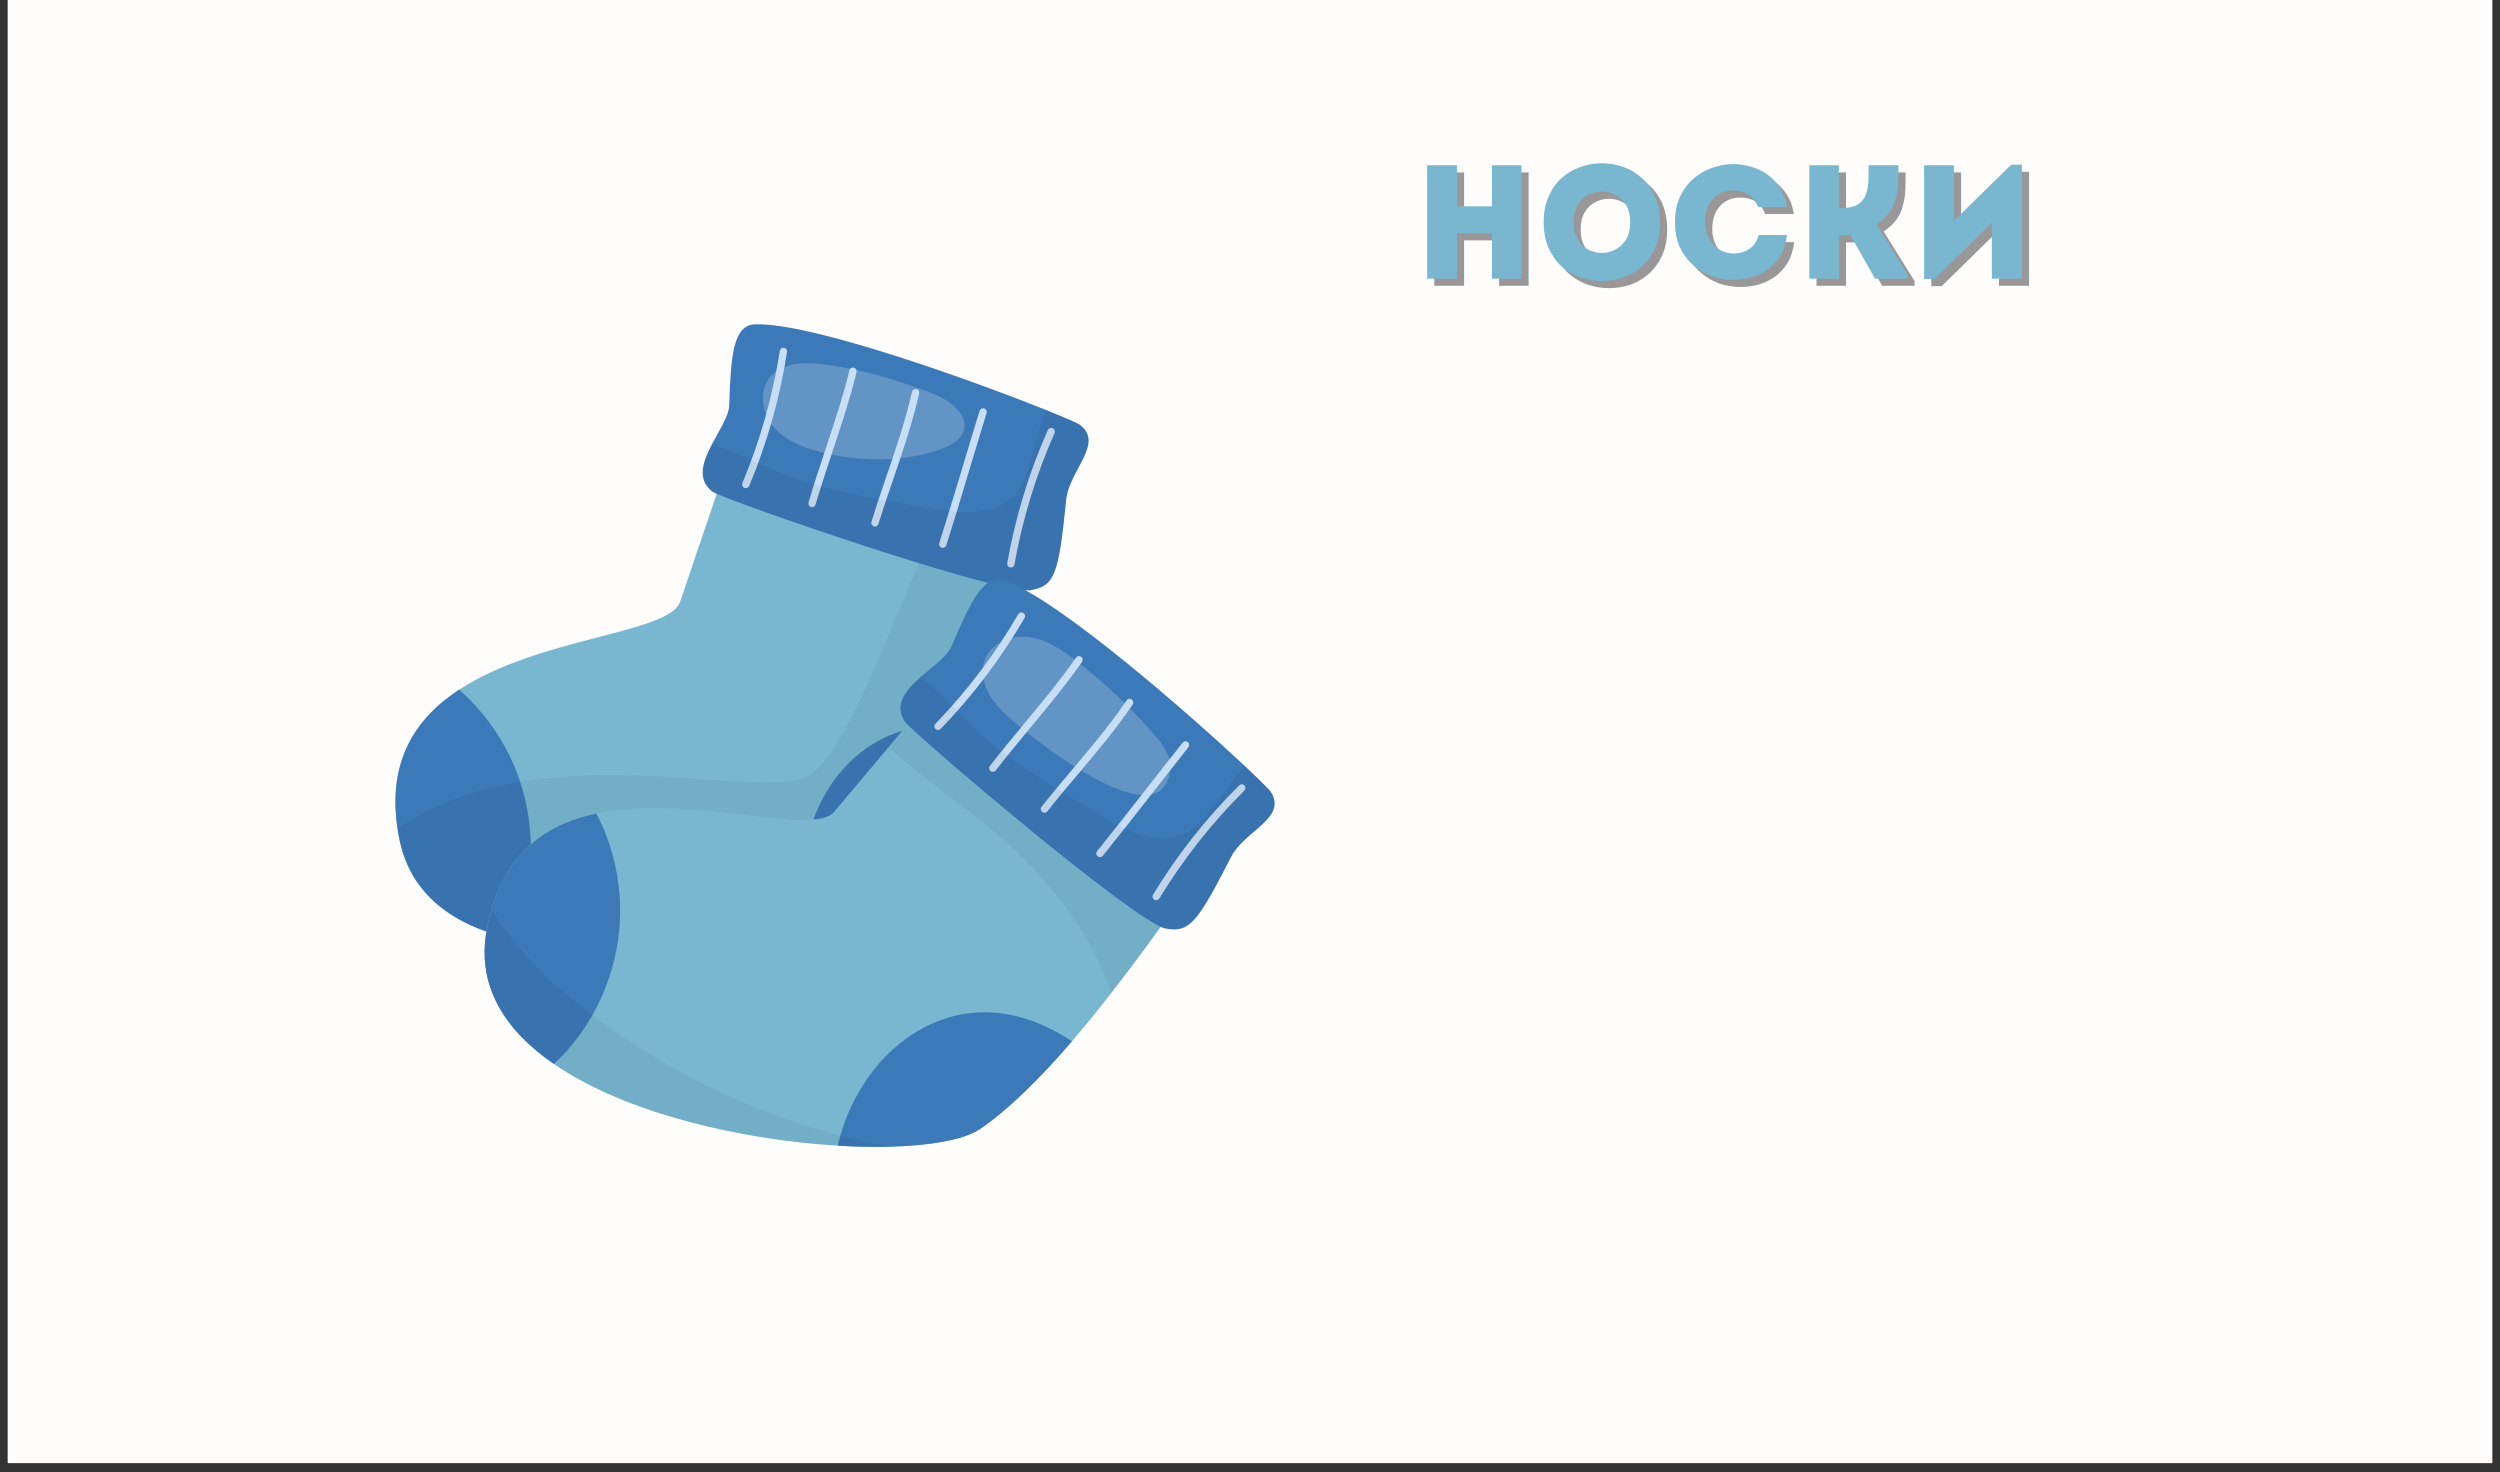 <svg xmlns="http://www.w3.org/2000/svg" xmlns:xlink="http://www.w3.org/1999/xlink" width="180" zoomAndPan="magnify" viewBox="0 0 135 79.5" height="106" preserveAspectRatio="xMidYMid meet" version="1.0"><rect x="0" y="0" width="135" height="79.5" fill="#333333" stroke="none"/><defs><filter x="0%" y="0%" width="100%" height="100%" id="8933b1e529"><feColorMatrix values="0 0 0 0 1 0 0 0 0 1 0 0 0 0 1 0 0 0 1 0" color-interpolation-filters="sRGB"/></filter><g/><clipPath id="1a54a0f2f2"><path d="M 0.422 0 L 134.578 0 L 134.578 79.004 L 0.422 79.004 Z M 0.422 0 " clip-rule="nonzero"/></clipPath><clipPath id="0d2695699a"><path d="M 21 20 L 57 20 L 57 52 L 21 52 Z M 21 20 " clip-rule="nonzero"/></clipPath><clipPath id="13b9fa604a"><path d="M 33.09 12.191 L 75.625 30.246 L 58.445 70.727 L 15.91 52.672 Z M 33.09 12.191 " clip-rule="nonzero"/></clipPath><clipPath id="55c3b1f1f7"><path d="M 33.09 12.191 L 75.625 30.246 L 58.445 70.727 L 15.91 52.672 Z M 33.09 12.191 " clip-rule="nonzero"/></clipPath><clipPath id="9c1f6b5e4d"><path d="M 21 37 L 29 37 L 29 51 L 21 51 Z M 21 37 " clip-rule="nonzero"/></clipPath><clipPath id="c580c0c203"><path d="M 33.09 12.191 L 75.625 30.246 L 58.445 70.727 L 15.91 52.672 Z M 33.09 12.191 " clip-rule="nonzero"/></clipPath><clipPath id="b748a83676"><path d="M 33.09 12.191 L 75.625 30.246 L 58.445 70.727 L 15.91 52.672 Z M 33.09 12.191 " clip-rule="nonzero"/></clipPath><clipPath id="5280041f60"><path d="M 43 39 L 54 39 L 54 50 L 43 50 Z M 43 39 " clip-rule="nonzero"/></clipPath><clipPath id="9ca29e30b3"><path d="M 33.09 12.191 L 75.625 30.246 L 58.445 70.727 L 15.91 52.672 Z M 33.09 12.191 " clip-rule="nonzero"/></clipPath><clipPath id="860cfe7d36"><path d="M 33.09 12.191 L 75.625 30.246 L 58.445 70.727 L 15.91 52.672 Z M 33.09 12.191 " clip-rule="nonzero"/></clipPath><clipPath id="41de2e40c9"><path d="M 19 19 L 58 19 L 58 59 L 19 59 Z M 19 19 " clip-rule="nonzero"/></clipPath><clipPath id="71f827dced"><path d="M 33.09 12.191 L 75.625 30.246 L 58.445 70.727 L 15.91 52.672 Z M 33.09 12.191 " clip-rule="nonzero"/></clipPath><clipPath id="c39356edee"><path d="M 33.09 12.191 L 75.625 30.246 L 58.445 70.727 L 15.91 52.672 Z M 33.09 12.191 " clip-rule="nonzero"/></clipPath><mask id="95e8f6371e"><g filter="url(#8933b1e529)"><rect x="-13.5" width="162" fill="#000000" y="-7.95" height="95.4" fill-opacity="0.05"/></g></mask><clipPath id="cfebdec466"><path d="M 2 9 L 37 9 L 37 33 L 2 33 Z M 2 9 " clip-rule="nonzero"/></clipPath><clipPath id="7d2b7ddae1"><path d="M 14.09 -6.809 L 56.625 11.246 L 39.445 51.727 L -3.09 33.672 Z M 14.09 -6.809 " clip-rule="nonzero"/></clipPath><clipPath id="b92d2f6394"><path d="M 14.09 -6.809 L 56.625 11.246 L 39.445 51.727 L -3.09 33.672 Z M 14.09 -6.809 " clip-rule="nonzero"/></clipPath><clipPath id="dc9dd8aaac"><path d="M 35.215 17.195 C 35.215 17.188 35.219 17.176 35.223 17.168 C 35.746 15.414 36.219 13.641 36.645 11.973 C 35.625 11.242 33.195 9.676 32.113 9.066 C 31.094 8.492 27.32 21.621 24.566 22.938 C 21.809 24.25 9.973 20.531 2.465 25.738 C 2.496 25.945 2.535 26.152 2.578 26.367 C 2.586 26.398 2.594 26.426 2.598 26.457 L 2.602 26.457 C 2.68 26.824 2.789 27.172 2.922 27.5 C 3.832 29.754 5.914 31.059 8.562 31.684 C 13.207 32.777 19.594 31.793 24.449 30.223 C 25.34 29.938 26.18 29.629 26.949 29.312 C 29.102 28.422 30.695 27.449 31.277 26.598 C 32.367 25.004 33.336 22.801 34.184 20.383 C 34.547 19.352 34.891 18.277 35.215 17.195 Z M 35.215 17.195 " clip-rule="nonzero"/></clipPath><clipPath id="76ddf86e05"><rect x="0" width="39" y="0" height="40"/></clipPath><clipPath id="0e2914af75"><path d="M 37 17 L 59 17 L 59 32 L 37 32 Z M 37 17 " clip-rule="nonzero"/></clipPath><clipPath id="8fc071c6a3"><path d="M 33.09 12.191 L 75.625 30.246 L 58.445 70.727 L 15.91 52.672 Z M 33.09 12.191 " clip-rule="nonzero"/></clipPath><clipPath id="fb35fb8051"><path d="M 33.09 12.191 L 75.625 30.246 L 58.445 70.727 L 15.91 52.672 Z M 33.09 12.191 " clip-rule="nonzero"/></clipPath><clipPath id="6ae6e3fbd8"><path d="M 40 17 L 53 17 L 53 28 L 40 28 Z M 40 17 " clip-rule="nonzero"/></clipPath><clipPath id="13c9b91aac"><path d="M 33.09 12.191 L 75.625 30.246 L 58.445 70.727 L 15.91 52.672 Z M 33.09 12.191 " clip-rule="nonzero"/></clipPath><clipPath id="a8d17ec40d"><path d="M 33.09 12.191 L 75.625 30.246 L 58.445 70.727 L 15.91 52.672 Z M 33.09 12.191 " clip-rule="nonzero"/></clipPath><mask id="4ed1f5d763"><g filter="url(#8933b1e529)"><rect x="-13.5" width="162" fill="#000000" y="-7.95" height="95.4" fill-opacity="0.2"/></g></mask><clipPath id="00818dbf1b"><path d="M 1 2 L 12.652 2 L 12.652 8 L 1 8 Z M 1 2 " clip-rule="nonzero"/></clipPath><clipPath id="b38cb9273b"><path d="M -6.91 -4.809 L 35.625 13.246 L 18.445 53.727 L -24.09 35.672 Z M -6.91 -4.809 " clip-rule="nonzero"/></clipPath><clipPath id="aef5fae8b9"><path d="M -6.91 -4.809 L 35.625 13.246 L 18.445 53.727 L -24.09 35.672 Z M -6.91 -4.809 " clip-rule="nonzero"/></clipPath><clipPath id="1af7255ba0"><path d="M 11.84 5.289 C 11.227 4.418 9.906 4.074 8.957 3.746 C 7.547 3.258 6.09 2.902 4.613 2.691 C 3.508 2.535 2.18 2.543 1.52 3.445 C 0.961 4.211 1.172 5.348 1.789 6.066 C 2.406 6.785 3.336 7.16 4.254 7.398 C 6.363 7.945 8.891 8 10.953 7.199 C 11.824 6.863 12.465 6.18 11.84 5.289 Z M 11.84 5.289 " clip-rule="nonzero"/></clipPath><clipPath id="60b2cb50f0"><rect x="0" width="13" y="0" height="11"/></clipPath><clipPath id="acba6c0d31"><path d="M 40 18 L 43 18 L 43 27 L 40 27 Z M 40 18 " clip-rule="nonzero"/></clipPath><clipPath id="d6aecc33f5"><path d="M 33.09 12.191 L 75.625 30.246 L 58.445 70.727 L 15.91 52.672 Z M 33.09 12.191 " clip-rule="nonzero"/></clipPath><clipPath id="512c6e3485"><path d="M 33.09 12.191 L 75.625 30.246 L 58.445 70.727 L 15.91 52.672 Z M 33.09 12.191 " clip-rule="nonzero"/></clipPath><clipPath id="65ce23014b"><path d="M 54 23 L 57 23 L 57 31 L 54 31 Z M 54 23 " clip-rule="nonzero"/></clipPath><clipPath id="3e9b44e67c"><path d="M 33.09 12.191 L 75.625 30.246 L 58.445 70.727 L 15.91 52.672 Z M 33.09 12.191 " clip-rule="nonzero"/></clipPath><clipPath id="318122f774"><path d="M 33.09 12.191 L 75.625 30.246 L 58.445 70.727 L 15.91 52.672 Z M 33.09 12.191 " clip-rule="nonzero"/></clipPath><clipPath id="40bf27ec33"><path d="M 50 22 L 54 22 L 54 30 L 50 30 Z M 50 22 " clip-rule="nonzero"/></clipPath><clipPath id="34e2bf28d3"><path d="M 33.09 12.191 L 75.625 30.246 L 58.445 70.727 L 15.91 52.672 Z M 33.09 12.191 " clip-rule="nonzero"/></clipPath><clipPath id="9b10b9a0b8"><path d="M 33.09 12.191 L 75.625 30.246 L 58.445 70.727 L 15.91 52.672 Z M 33.09 12.191 " clip-rule="nonzero"/></clipPath><clipPath id="1046890159"><path d="M 43 19 L 47 19 L 47 28 L 43 28 Z M 43 19 " clip-rule="nonzero"/></clipPath><clipPath id="3d79fedd37"><path d="M 33.09 12.191 L 75.625 30.246 L 58.445 70.727 L 15.91 52.672 Z M 33.09 12.191 " clip-rule="nonzero"/></clipPath><clipPath id="a229172420"><path d="M 33.09 12.191 L 75.625 30.246 L 58.445 70.727 L 15.91 52.672 Z M 33.09 12.191 " clip-rule="nonzero"/></clipPath><clipPath id="06b898ca29"><path d="M 47 21 L 50 21 L 50 29 L 47 29 Z M 47 21 " clip-rule="nonzero"/></clipPath><clipPath id="b3e2d89b6c"><path d="M 33.09 12.191 L 75.625 30.246 L 58.445 70.727 L 15.91 52.672 Z M 33.09 12.191 " clip-rule="nonzero"/></clipPath><clipPath id="98b1f740de"><path d="M 33.09 12.191 L 75.625 30.246 L 58.445 70.727 L 15.91 52.672 Z M 33.09 12.191 " clip-rule="nonzero"/></clipPath><clipPath id="76ba749e56"><path d="M 37 15 L 61 15 L 61 35 L 37 35 Z M 37 15 " clip-rule="nonzero"/></clipPath><clipPath id="7e72ff3a47"><path d="M 33.09 12.191 L 75.625 30.246 L 58.445 70.727 L 15.91 52.672 Z M 33.09 12.191 " clip-rule="nonzero"/></clipPath><clipPath id="3069a75bed"><path d="M 33.09 12.191 L 75.625 30.246 L 58.445 70.727 L 15.91 52.672 Z M 33.09 12.191 " clip-rule="nonzero"/></clipPath><mask id="f4284575d5"><g filter="url(#8933b1e529)"><rect x="-13.5" width="162" fill="#000000" y="-7.95" height="95.4" fill-opacity="0.05"/></g></mask><clipPath id="63997b7efb"><path d="M 0.391 7 L 22 7 L 22 17 L 0.391 17 Z M 0.391 7 " clip-rule="nonzero"/></clipPath><clipPath id="f060961170"><path d="M -3.91 -2.809 L 38.625 15.246 L 21.445 55.727 L -21.09 37.672 Z M -3.91 -2.809 " clip-rule="nonzero"/></clipPath><clipPath id="4eec19dc4a"><path d="M -3.91 -2.809 L 38.625 15.246 L 21.445 55.727 L -21.09 37.672 Z M -3.91 -2.809 " clip-rule="nonzero"/></clipPath><clipPath id="b698115ee8"><path d="M 21.293 7.926 C 21.188 7.848 20.512 7.555 19.48 7.137 C 18.918 8.672 18.555 10.809 17.941 11.566 C 17.414 12.219 16.57 12.551 15.734 12.633 C 14.902 12.715 14.062 12.582 13.234 12.445 C 11.035 12.086 8.824 11.715 6.68 11.094 C 4.961 10.598 3.227 9.547 1.434 9.012 C 0.945 9.945 0.617 10.91 1.48 11.555 C 2.023 11.961 17.098 17.18 18.688 16.867 C 19.945 16.621 20.168 16.07 20.574 11.988 C 20.738 10.379 22.668 8.93 21.293 7.926 Z M 21.293 7.926 " clip-rule="nonzero"/></clipPath><clipPath id="0712035bfc"><rect x="0" width="24" y="0" height="20"/></clipPath><clipPath id="48872de1aa"><path d="M 26 34 L 67 34 L 67 62 L 26 62 Z M 26 34 " clip-rule="nonzero"/></clipPath><clipPath id="42ae254f38"><path d="M 33.09 12.191 L 75.625 30.246 L 58.445 70.727 L 15.91 52.672 Z M 33.09 12.191 " clip-rule="nonzero"/></clipPath><clipPath id="759c67b148"><path d="M 33.09 12.191 L 75.625 30.246 L 58.445 70.727 L 15.91 52.672 Z M 33.09 12.191 " clip-rule="nonzero"/></clipPath><clipPath id="a860f2eda2"><path d="M 26 43 L 34 43 L 34 58 L 26 58 Z M 26 43 " clip-rule="nonzero"/></clipPath><clipPath id="1aff2190aa"><path d="M 33.09 12.191 L 75.625 30.246 L 58.445 70.727 L 15.91 52.672 Z M 33.09 12.191 " clip-rule="nonzero"/></clipPath><clipPath id="2af6ef5a84"><path d="M 33.09 12.191 L 75.625 30.246 L 58.445 70.727 L 15.91 52.672 Z M 33.09 12.191 " clip-rule="nonzero"/></clipPath><clipPath id="1a520023ec"><path d="M 45 54 L 58 54 L 58 62 L 45 62 Z M 45 54 " clip-rule="nonzero"/></clipPath><clipPath id="5aa891e1d8"><path d="M 33.09 12.191 L 75.625 30.246 L 58.445 70.727 L 15.91 52.672 Z M 33.09 12.191 " clip-rule="nonzero"/></clipPath><clipPath id="7bcc2d0b5d"><path d="M 33.09 12.191 L 75.625 30.246 L 58.445 70.727 L 15.91 52.672 Z M 33.09 12.191 " clip-rule="nonzero"/></clipPath><clipPath id="6038d4ac16"><path d="M 44 33 L 69 33 L 69 55 L 44 55 Z M 44 33 " clip-rule="nonzero"/></clipPath><clipPath id="1fab76f3b6"><path d="M 33.09 12.191 L 75.625 30.246 L 58.445 70.727 L 15.91 52.672 Z M 33.09 12.191 " clip-rule="nonzero"/></clipPath><clipPath id="94bdd30305"><path d="M 33.09 12.191 L 75.625 30.246 L 58.445 70.727 L 15.91 52.672 Z M 33.09 12.191 " clip-rule="nonzero"/></clipPath><mask id="61dffa0207"><g filter="url(#8933b1e529)"><rect x="-13.5" width="162" fill="#000000" y="-7.95" height="95.4" fill-opacity="0.05"/></g></mask><clipPath id="021818f87c"><path d="M 3 1 L 23 1 L 23 21 L 3 21 Z M 3 1 " clip-rule="nonzero"/></clipPath><clipPath id="5054ab852f"><path d="M -10.91 -20.809 L 31.625 -2.754 L 14.445 37.727 L -28.09 19.672 Z M -10.91 -20.809 " clip-rule="nonzero"/></clipPath><clipPath id="1a0760e568"><path d="M -10.91 -20.809 L 31.625 -2.754 L 14.445 37.727 L -28.09 19.672 Z M -10.91 -20.809 " clip-rule="nonzero"/></clipPath><clipPath id="e7a21c3f2f"><path d="M 21.5 9.816 C 18.754 5.586 9.805 0.992 9.105 1.41 C 8.316 2.152 6.805 3.977 3.977 7.355 C 6.551 9.672 9.543 11.449 11.918 14.02 C 13.742 15.992 15.25 18.273 16 20.637 C 16.004 20.629 16.012 20.621 16.016 20.613 C 18.426 17.52 20.656 14.246 22.293 12.004 C 22.277 11.305 21.984 10.566 21.5 9.816 Z M 21.5 9.816 " clip-rule="nonzero"/></clipPath><clipPath id="f2744e14b2"><rect x="0" width="25" y="0" height="22"/></clipPath><clipPath id="2668f20978"><path d="M 48 31 L 69 31 L 69 51 L 48 51 Z M 48 31 " clip-rule="nonzero"/></clipPath><clipPath id="aa11b6189c"><path d="M 33.09 12.191 L 75.625 30.246 L 58.445 70.727 L 15.91 52.672 Z M 33.09 12.191 " clip-rule="nonzero"/></clipPath><clipPath id="2871c421c0"><path d="M 33.09 12.191 L 75.625 30.246 L 58.445 70.727 L 15.91 52.672 Z M 33.09 12.191 " clip-rule="nonzero"/></clipPath><clipPath id="ebbd75f88a"><path d="M 51 33 L 66 33 L 66 44 L 51 44 Z M 51 33 " clip-rule="nonzero"/></clipPath><clipPath id="283aa68798"><path d="M 33.09 12.191 L 75.625 30.246 L 58.445 70.727 L 15.91 52.672 Z M 33.09 12.191 " clip-rule="nonzero"/></clipPath><clipPath id="490b29ae2c"><path d="M 33.09 12.191 L 75.625 30.246 L 58.445 70.727 L 15.91 52.672 Z M 33.09 12.191 " clip-rule="nonzero"/></clipPath><mask id="ec44adfa95"><g filter="url(#8933b1e529)"><rect x="-13.5" width="162" fill="#000000" y="-7.95" height="95.4" fill-opacity="0.2"/></g></mask><clipPath id="49dc0992c9"><path d="M 2 1 L 13 1 L 13 10 L 2 10 Z M 2 1 " clip-rule="nonzero"/></clipPath><clipPath id="2c8651efc4"><path d="M -17.91 -20.809 L 24.625 -2.754 L 7.445 37.727 L -35.09 19.672 Z M -17.91 -20.809 " clip-rule="nonzero"/></clipPath><clipPath id="a35309ae76"><path d="M -17.91 -20.809 L 24.625 -2.754 L 7.445 37.727 L -35.09 19.672 Z M -17.91 -20.809 " clip-rule="nonzero"/></clipPath><clipPath id="853a4ad8ed"><path d="M 11.305 6.641 C 10.055 5.207 8.668 3.891 7.168 2.723 C 6.41 2.133 5.59 1.566 4.645 1.414 C 3.699 1.262 2.602 1.648 2.219 2.527 C 1.957 3.121 2.07 3.824 2.371 4.398 C 2.672 4.973 3.141 5.434 3.621 5.867 C 4.543 6.699 11.719 12.512 12.191 8.59 C 12.281 7.859 11.789 7.195 11.305 6.641 Z M 11.305 6.641 " clip-rule="nonzero"/></clipPath><clipPath id="31d001e087"><rect x="0" width="15" y="0" height="11"/></clipPath><clipPath id="e6f933f0a0"><path d="M 50 33 L 56 33 L 56 40 L 50 40 Z M 50 33 " clip-rule="nonzero"/></clipPath><clipPath id="fcb6b20739"><path d="M 33.09 12.191 L 75.625 30.246 L 58.445 70.727 L 15.91 52.672 Z M 33.09 12.191 " clip-rule="nonzero"/></clipPath><clipPath id="0c2ed0c42c"><path d="M 33.09 12.191 L 75.625 30.246 L 58.445 70.727 L 15.91 52.672 Z M 33.09 12.191 " clip-rule="nonzero"/></clipPath><clipPath id="901ce8bba4"><path d="M 62 42 L 68 42 L 68 49 L 62 49 Z M 62 42 " clip-rule="nonzero"/></clipPath><clipPath id="c0b575633b"><path d="M 33.09 12.191 L 75.625 30.246 L 58.445 70.727 L 15.91 52.672 Z M 33.09 12.191 " clip-rule="nonzero"/></clipPath><clipPath id="4421b7570d"><path d="M 33.09 12.191 L 75.625 30.246 L 58.445 70.727 L 15.91 52.672 Z M 33.09 12.191 " clip-rule="nonzero"/></clipPath><clipPath id="722d79bddd"><path d="M 59 40 L 65 40 L 65 47 L 59 47 Z M 59 40 " clip-rule="nonzero"/></clipPath><clipPath id="e28dd3f642"><path d="M 33.09 12.191 L 75.625 30.246 L 58.445 70.727 L 15.91 52.672 Z M 33.09 12.191 " clip-rule="nonzero"/></clipPath><clipPath id="2459913191"><path d="M 33.09 12.191 L 75.625 30.246 L 58.445 70.727 L 15.91 52.672 Z M 33.09 12.191 " clip-rule="nonzero"/></clipPath><clipPath id="247fa2a63f"><path d="M 53 35 L 59 35 L 59 42 L 53 42 Z M 53 35 " clip-rule="nonzero"/></clipPath><clipPath id="47a20673ec"><path d="M 33.09 12.191 L 75.625 30.246 L 58.445 70.727 L 15.91 52.672 Z M 33.09 12.191 " clip-rule="nonzero"/></clipPath><clipPath id="5def0c7676"><path d="M 33.09 12.191 L 75.625 30.246 L 58.445 70.727 L 15.91 52.672 Z M 33.09 12.191 " clip-rule="nonzero"/></clipPath><clipPath id="c2b705fdc4"><path d="M 56 37 L 62 37 L 62 44 L 56 44 Z M 56 37 " clip-rule="nonzero"/></clipPath><clipPath id="d7a81ba2aa"><path d="M 33.09 12.191 L 75.625 30.246 L 58.445 70.727 L 15.91 52.672 Z M 33.09 12.191 " clip-rule="nonzero"/></clipPath><clipPath id="4e093b6c86"><path d="M 33.09 12.191 L 75.625 30.246 L 58.445 70.727 L 15.91 52.672 Z M 33.09 12.191 " clip-rule="nonzero"/></clipPath><clipPath id="85f22ea6a9"><path d="M 46 33 L 70 33 L 70 52 L 46 52 Z M 46 33 " clip-rule="nonzero"/></clipPath><clipPath id="c78a7a80fc"><path d="M 33.09 12.191 L 75.625 30.246 L 58.445 70.727 L 15.91 52.672 Z M 33.09 12.191 " clip-rule="nonzero"/></clipPath><clipPath id="bc824525ef"><path d="M 33.09 12.191 L 75.625 30.246 L 58.445 70.727 L 15.91 52.672 Z M 33.09 12.191 " clip-rule="nonzero"/></clipPath><mask id="882a31bdd5"><g filter="url(#8933b1e529)"><rect x="-13.5" width="162" fill="#000000" y="-7.95" height="95.4" fill-opacity="0.05"/></g></mask><clipPath id="bfd05e6d45"><path d="M 2 3 L 23 3 L 23 18 L 2 18 Z M 2 3 " clip-rule="nonzero"/></clipPath><clipPath id="5ca0a6b7d9"><path d="M -12.91 -20.809 L 29.625 -2.754 L 12.445 37.727 L -30.09 19.672 Z M -12.91 -20.809 " clip-rule="nonzero"/></clipPath><clipPath id="5bc237484e"><path d="M -12.91 -20.809 L 29.625 -2.754 L 12.445 37.727 L -30.09 19.672 Z M -12.91 -20.809 " clip-rule="nonzero"/></clipPath><clipPath id="56144e348b"><path d="M 22.621 9.754 C 22.547 9.645 22.027 9.125 21.215 8.359 C 20.137 9.586 19.02 11.445 18.172 11.93 C 17.445 12.344 16.539 12.344 15.73 12.121 C 14.926 11.895 14.191 11.465 13.469 11.039 C 11.551 9.902 9.625 8.754 7.852 7.398 C 6.434 6.312 5.195 4.699 3.723 3.555 C 2.926 4.246 2.27 5.023 2.84 5.941 C 3.199 6.516 15.348 16.852 16.945 17.141 C 18.203 17.363 18.613 16.934 20.477 13.277 C 21.211 11.836 23.535 11.191 22.621 9.754 Z M 22.621 9.754 " clip-rule="nonzero"/></clipPath><clipPath id="4b7b746c3b"><rect x="0" width="24" y="0" height="19"/></clipPath><clipPath id="115c286686"><path d="M 23 48 L 50 48 L 50 66 L 23 66 Z M 23 48 " clip-rule="nonzero"/></clipPath><clipPath id="3fcd15015c"><path d="M 33.09 12.191 L 75.625 30.246 L 58.445 70.727 L 15.91 52.672 Z M 33.09 12.191 " clip-rule="nonzero"/></clipPath><clipPath id="8c6cc6e23c"><path d="M 33.09 12.191 L 75.625 30.246 L 58.445 70.727 L 15.91 52.672 Z M 33.09 12.191 " clip-rule="nonzero"/></clipPath><mask id="97ce65086b"><g filter="url(#8933b1e529)"><rect x="-13.5" width="162" fill="#000000" y="-7.95" height="95.4" fill-opacity="0.05"/></g></mask><clipPath id="a10f7cf2d6"><path d="M 3 1 L 25 1 L 25 14 L 3 14 Z M 3 1 " clip-rule="nonzero"/></clipPath><clipPath id="d6ed887dfa"><path d="M 10.09 -35.809 L 52.625 -17.754 L 35.445 22.727 L -7.09 4.672 Z M 10.09 -35.809 " clip-rule="nonzero"/></clipPath><clipPath id="5219dd594f"><path d="M 10.09 -35.809 L 52.625 -17.754 L 35.445 22.727 L -7.09 4.672 Z M 10.09 -35.809 " clip-rule="nonzero"/></clipPath><clipPath id="a1e8be048e"><path d="M 7.484 5.613 C 5.871 4.258 4.598 2.82 3.535 1.125 C 3.426 1.5 3.332 1.902 3.262 2.332 C 3.258 2.359 3.254 2.391 3.246 2.422 L 3.25 2.422 C 2.789 5.359 4.34 7.688 6.906 9.453 C 10.836 12.164 17.145 13.562 22.238 13.867 C 23.172 13.922 24.066 13.941 24.898 13.922 C 18.523 12.664 12.469 9.785 7.484 5.613 Z M 7.484 5.613 " clip-rule="nonzero"/></clipPath><clipPath id="929894c0a5"><rect x="0" width="27" y="0" height="18"/></clipPath></defs><g clip-path="url(#1a54a0f2f2)"><path fill="#ffffff" d="M 0.422 0 L 134.578 0 L 134.578 79.004 L 0.422 79.004 Z M 0.422 0 " fill-opacity="1" fill-rule="nonzero"/><path fill="#fffcfc" d="M 0.422 0 L 134.578 0 L 134.578 79.004 L 0.422 79.004 Z M 0.422 0 " fill-opacity="1" fill-rule="nonzero"/></g><g clip-path="url(#0d2695699a)"><g clip-path="url(#13b9fa604a)"><g clip-path="url(#55c3b1f1f7)"><path fill="#79b7d1" d="M 54.215 36.195 C 54.215 36.188 54.219 36.176 54.223 36.168 C 54.746 34.414 55.219 32.641 55.645 30.973 C 56.133 29.066 56.562 27.301 56.941 25.867 C 56.676 25.223 56.133 24.641 55.41 24.117 C 51.316 21.172 41.309 20.145 40.809 20.785 C 40.344 21.766 39.598 24.012 38.188 28.188 C 38.137 28.332 38.086 28.48 38.035 28.633 C 38 28.738 37.965 28.848 37.926 28.957 C 37.566 30.016 37.172 31.191 36.727 32.492 C 36.137 34.215 29.141 34.387 24.789 37.246 C 22.602 38.684 21.086 40.801 21.395 44.145 C 21.41 44.34 21.438 44.539 21.465 44.738 C 21.496 44.945 21.535 45.152 21.578 45.367 C 21.586 45.398 21.594 45.426 21.598 45.457 L 21.602 45.457 C 21.68 45.824 21.789 46.172 21.922 46.5 C 22.832 48.754 24.914 50.059 27.562 50.684 C 32.207 51.777 38.594 50.793 43.449 49.223 C 44.34 48.938 45.18 48.629 45.949 48.312 C 48.102 47.422 49.695 46.449 50.277 45.598 C 51.367 44.004 52.336 41.801 53.184 39.383 C 53.547 38.352 53.891 37.277 54.215 36.195 Z M 54.215 36.195 " fill-opacity="1" fill-rule="nonzero"/></g></g></g><g clip-path="url(#9c1f6b5e4d)"><g clip-path="url(#c580c0c203)"><g clip-path="url(#b748a83676)"><path fill="#3b79b8" d="M 27.602 40.988 C 26.953 39.602 25.98 38.273 24.793 37.242 C 22.348 38.852 20.742 41.309 21.578 45.367 C 22.191 48.332 24.5 49.961 27.562 50.684 C 27.703 50.398 27.832 50.105 27.945 49.809 C 29.016 46.984 28.887 43.727 27.602 40.988 Z M 27.602 40.988 " fill-opacity="1" fill-rule="nonzero"/></g></g></g><g clip-path="url(#5280041f60)"><g clip-path="url(#9ca29e30b3)"><g clip-path="url(#860cfe7d36)"><path fill="#3b79b8" d="M 45.973 41.07 C 43.82 43.121 43.016 46.293 43.449 49.227 C 46.84 48.129 49.488 46.75 50.277 45.598 C 51.371 44.004 52.332 41.801 53.184 39.383 C 50.598 38.809 47.969 39.172 45.973 41.07 Z M 45.973 41.07 " fill-opacity="1" fill-rule="nonzero"/></g></g></g><g clip-path="url(#41de2e40c9)"><g clip-path="url(#71f827dced)"><g clip-path="url(#c39356edee)"><g mask="url(#95e8f6371e)"><g transform="matrix(1, 0, 0, 1, 19, 19)"><g clip-path="url(#76ddf86e05)"><g clip-path="url(#cfebdec466)"><g clip-path="url(#7d2b7ddae1)"><g clip-path="url(#b92d2f6394)"><g clip-path="url(#dc9dd8aaac)"><path fill="#000000" d="M 7.684 -3.801 L -6.27 29.07 L 31.43 45.07 L 45.379 12.199 Z M 7.684 -3.801 " fill-opacity="1" fill-rule="nonzero"/></g></g></g></g></g></g></g></g></g></g><g clip-path="url(#0e2914af75)"><g clip-path="url(#8fc071c6a3)"><g clip-path="url(#fb35fb8051)"><path fill="#3b79b8" d="M 58.293 22.926 C 58.188 22.848 57.512 22.555 56.48 22.137 C 52.652 20.605 43.902 17.43 40.789 17.512 C 39.57 17.547 39.469 19.234 39.375 21.918 C 39.355 22.469 38.84 23.23 38.434 24.012 C 37.945 24.945 37.617 25.91 38.48 26.555 C 39.023 26.961 54.098 32.18 55.688 31.867 C 56.945 31.621 57.168 31.07 57.574 26.988 C 57.738 25.379 59.668 23.93 58.293 22.926 Z M 58.293 22.926 " fill-opacity="1" fill-rule="nonzero"/></g></g></g><g clip-path="url(#6ae6e3fbd8)"><g clip-path="url(#13c9b91aac)"><g clip-path="url(#a8d17ec40d)"><g mask="url(#4ed1f5d763)"><g transform="matrix(1, 0, 0, 1, 40, 17)"><g clip-path="url(#60b2cb50f0)"><g clip-path="url(#00818dbf1b)"><g clip-path="url(#b38cb9273b)"><g clip-path="url(#aef5fae8b9)"><g clip-path="url(#1af7255ba0)"><path fill="#ffffff" d="M 2.715 -1.602 L -1.004 7.164 L 10.707 12.137 L 14.43 3.367 Z M 2.715 -1.602 " fill-opacity="1" fill-rule="nonzero"/></g></g></g></g></g></g></g></g></g></g><g clip-path="url(#acba6c0d31)"><g clip-path="url(#d6aecc33f5)"><g clip-path="url(#512c6e3485)"><path fill="#c8def5" d="M 42.336 18.781 C 42.227 18.766 42.125 18.84 42.109 18.949 C 41.727 21.398 41.047 23.797 40.09 26.082 C 40.047 26.184 40.094 26.301 40.195 26.344 C 40.207 26.348 40.219 26.352 40.23 26.355 C 40.32 26.375 40.418 26.328 40.457 26.238 C 41.426 23.922 42.113 21.488 42.5 19.008 C 42.52 18.898 42.445 18.797 42.336 18.781 Z M 42.336 18.781 " fill-opacity="1" fill-rule="nonzero"/></g></g></g><g clip-path="url(#65ce23014b)"><g clip-path="url(#3e9b44e67c)"><g clip-path="url(#318122f774)"><path fill="#c8def5" d="M 56.945 23.387 C 56.988 23.285 56.945 23.168 56.844 23.125 C 56.742 23.078 56.625 23.125 56.582 23.227 C 55.562 25.52 54.828 27.938 54.391 30.41 C 54.371 30.516 54.438 30.617 54.543 30.641 C 54.547 30.641 54.547 30.641 54.551 30.641 C 54.66 30.66 54.762 30.586 54.781 30.48 C 55.215 28.039 55.941 25.652 56.945 23.387 Z M 56.945 23.387 " fill-opacity="1" fill-rule="nonzero"/></g></g></g><g clip-path="url(#40bf27ec33)"><g clip-path="url(#34e2bf28d3)"><g clip-path="url(#9b10b9a0b8)"><path fill="#c8def5" d="M 53.277 22.301 C 53.312 22.199 53.254 22.086 53.148 22.055 C 53.039 22.02 52.93 22.082 52.898 22.184 C 52.582 23.207 52.277 24.223 51.984 25.203 C 51.547 26.652 51.137 28.02 50.723 29.324 C 50.688 29.43 50.746 29.539 50.852 29.574 C 50.855 29.574 50.863 29.578 50.867 29.578 C 50.969 29.602 51.07 29.543 51.102 29.445 C 51.516 28.137 51.93 26.766 52.363 25.316 C 52.66 24.336 52.965 23.324 53.277 22.301 Z M 53.277 22.301 " fill-opacity="1" fill-rule="nonzero"/></g></g></g><g clip-path="url(#1046890159)"><g clip-path="url(#3d79fedd37)"><g clip-path="url(#a229172420)"><path fill="#c8def5" d="M 44.969 24.344 C 45.457 22.871 45.922 21.484 46.254 20.09 C 46.277 19.984 46.211 19.879 46.105 19.852 C 45.996 19.828 45.891 19.891 45.867 20 C 45.539 21.375 45.078 22.754 44.59 24.219 C 44.277 25.16 43.953 26.137 43.66 27.133 C 43.629 27.238 43.688 27.348 43.793 27.379 C 43.797 27.383 43.801 27.383 43.805 27.383 C 43.906 27.406 44.012 27.348 44.039 27.246 C 44.332 26.254 44.656 25.285 44.969 24.344 Z M 44.969 24.344 " fill-opacity="1" fill-rule="nonzero"/></g></g></g><g clip-path="url(#06b898ca29)"><g clip-path="url(#b3e2d89b6c)"><g clip-path="url(#98b1f740de)"><path fill="#c8def5" d="M 48.27 25.777 C 48.766 24.32 49.281 22.809 49.637 21.246 C 49.66 21.141 49.594 21.035 49.484 21.008 C 49.379 20.984 49.273 21.055 49.246 21.16 C 48.898 22.699 48.387 24.199 47.891 25.648 C 47.609 26.473 47.316 27.324 47.059 28.18 C 47.027 28.281 47.086 28.395 47.191 28.426 C 47.195 28.426 47.199 28.43 47.207 28.43 C 47.305 28.453 47.41 28.395 47.438 28.293 C 47.695 27.445 47.988 26.598 48.27 25.777 Z M 48.27 25.777 " fill-opacity="1" fill-rule="nonzero"/></g></g></g><g clip-path="url(#76ba749e56)"><g clip-path="url(#7e72ff3a47)"><g clip-path="url(#3069a75bed)"><g mask="url(#f4284575d5)"><g transform="matrix(1, 0, 0, 1, 37, 15)"><g clip-path="url(#0712035bfc)"><g clip-path="url(#63997b7efb)"><g clip-path="url(#f060961170)"><g clip-path="url(#4eec19dc4a)"><g clip-path="url(#b698115ee8)"><path fill="#000000" d="M 3.98 -0.793 L -2.996 15.648 L 19.305 25.113 L 26.281 8.672 Z M 3.98 -0.793 " fill-opacity="1" fill-rule="nonzero"/></g></g></g></g></g></g></g></g></g></g><g clip-path="url(#48872de1aa)"><g clip-path="url(#42ae254f38)"><g clip-path="url(#759c67b148)"><path fill="#79b7d1" d="M 65.5 42.816 C 62.754 38.586 53.805 33.992 53.105 34.41 C 52.316 35.152 50.805 36.977 47.977 40.355 C 47.875 40.473 47.777 40.594 47.672 40.715 C 46.898 41.641 46.027 42.676 45.051 43.832 C 43.875 45.227 37.293 42.844 32.203 43.926 C 29.645 44.473 27.461 45.898 26.535 49.125 C 26.426 49.5 26.332 49.902 26.262 50.332 C 26.258 50.359 26.254 50.391 26.246 50.422 L 26.25 50.422 C 25.789 53.359 27.34 55.688 29.906 57.453 C 33.836 60.164 40.145 61.562 45.238 61.867 C 46.172 61.922 47.066 61.941 47.898 61.922 C 50.23 61.875 52.066 61.547 52.918 60.969 C 54.512 59.879 56.211 58.176 57.883 56.23 C 58.598 55.402 59.305 54.527 60 53.637 C 60.004 53.629 60.012 53.621 60.016 53.613 C 62.426 50.52 64.656 47.246 66.293 45.004 C 66.277 44.305 65.984 43.566 65.5 42.816 Z M 65.5 42.816 " fill-opacity="1" fill-rule="nonzero"/></g></g></g><g clip-path="url(#a860f2eda2)"><g clip-path="url(#1aff2190aa)"><g clip-path="url(#2af6ef5a84)"><path fill="#3b79b8" d="M 32.203 43.93 C 29.344 44.539 26.953 46.242 26.262 50.332 C 25.758 53.316 27.316 55.668 29.906 57.453 C 30.145 57.242 30.367 57.016 30.578 56.781 C 32.602 54.535 33.668 51.457 33.465 48.438 C 33.363 46.91 32.938 45.32 32.203 43.93 Z M 32.203 43.93 " fill-opacity="1" fill-rule="nonzero"/></g></g></g><g clip-path="url(#1a520023ec)"><g clip-path="url(#5aa891e1d8)"><g clip-path="url(#7bcc2d0b5d)"><path fill="#3b79b8" d="M 50.551 55.184 C 47.801 56.312 45.898 58.98 45.238 61.867 C 48.797 62.078 51.762 61.754 52.918 60.969 C 54.512 59.879 56.211 58.176 57.883 56.23 C 55.68 54.758 53.102 54.141 50.551 55.184 Z M 50.551 55.184 " fill-opacity="1" fill-rule="nonzero"/></g></g></g><g clip-path="url(#6038d4ac16)"><g clip-path="url(#1fab76f3b6)"><g clip-path="url(#94bdd30305)"><g mask="url(#61dffa0207)"><g transform="matrix(1, 0, 0, 1, 44, 33)"><g clip-path="url(#f2744e14b2)"><g clip-path="url(#021818f87c)"><g clip-path="url(#5054ab852f)"><g clip-path="url(#1a0760e568)"><g clip-path="url(#e7a21c3f2f)"><path fill="#000000" d="M 6.77 -5.594 L -3.09 17.637 L 19.496 27.223 L 29.355 3.992 Z M 6.77 -5.594 " fill-opacity="1" fill-rule="nonzero"/></g></g></g></g></g></g></g></g></g></g><g clip-path="url(#2668f20978)"><g clip-path="url(#aa11b6189c)"><g clip-path="url(#2871c421c0)"><path fill="#3b79b8" d="M 68.621 42.754 C 68.547 42.645 68.027 42.125 67.215 41.359 C 64.203 38.543 57.207 32.406 54.277 31.355 C 53.125 30.941 52.422 32.477 51.359 34.945 C 51.141 35.449 50.383 35.973 49.723 36.555 C 48.926 37.246 48.27 38.023 48.84 38.941 C 49.199 39.516 61.348 49.852 62.945 50.141 C 64.203 50.363 64.613 49.934 66.477 46.277 C 67.211 44.836 69.535 44.191 68.621 42.754 Z M 68.621 42.754 " fill-opacity="1" fill-rule="nonzero"/></g></g></g><g clip-path="url(#ebbd75f88a)"><g clip-path="url(#283aa68798)"><g clip-path="url(#490b29ae2c)"><g mask="url(#ec44adfa95)"><g transform="matrix(1, 0, 0, 1, 51, 33)"><g clip-path="url(#31d001e087)"><g clip-path="url(#49dc0992c9)"><g clip-path="url(#2c8651efc4)"><g clip-path="url(#a35309ae76)"><g clip-path="url(#853a4ad8ed)"><path fill="#ffffff" d="M 3.535 -2.449 L -1.418 9.215 L 10.703 14.359 L 15.652 2.695 Z M 3.535 -2.449 " fill-opacity="1" fill-rule="nonzero"/></g></g></g></g></g></g></g></g></g></g><g clip-path="url(#e6f933f0a0)"><g clip-path="url(#fcb6b20739)"><g clip-path="url(#0c2ed0c42c)"><path fill="#c8def5" d="M 55.258 33.098 C 55.16 33.043 55.039 33.074 54.984 33.168 C 53.738 35.312 52.234 37.305 50.512 39.086 C 50.434 39.164 50.438 39.289 50.516 39.367 C 50.523 39.375 50.535 39.383 50.543 39.387 C 50.621 39.441 50.73 39.43 50.797 39.359 C 52.543 37.555 54.066 35.539 55.328 33.367 C 55.383 33.273 55.352 33.152 55.258 33.098 Z M 55.258 33.098 " fill-opacity="1" fill-rule="nonzero"/></g></g></g><g clip-path="url(#901ce8bba4)"><g clip-path="url(#c0b575633b)"><g clip-path="url(#4421b7570d)"><path fill="#c8def5" d="M 67.199 42.41 C 67.121 42.332 66.992 42.332 66.918 42.41 C 65.133 44.18 63.57 46.164 62.266 48.309 C 62.211 48.402 62.234 48.52 62.324 48.578 C 62.328 48.578 62.328 48.582 62.332 48.582 C 62.426 48.641 62.547 48.609 62.605 48.516 C 63.895 46.398 65.438 44.438 67.195 42.691 C 67.273 42.617 67.273 42.488 67.199 42.41 Z M 67.199 42.41 " fill-opacity="1" fill-rule="nonzero"/></g></g></g><g clip-path="url(#722d79bddd)"><g clip-path="url(#e28dd3f642)"><g clip-path="url(#2459913191)"><path fill="#c8def5" d="M 64.141 40.07 C 64.055 40.004 63.93 40.02 63.863 40.105 C 63.195 40.941 62.543 41.777 61.914 42.582 C 60.98 43.773 60.102 44.898 59.242 45.965 C 59.172 46.051 59.188 46.176 59.27 46.242 C 59.277 46.246 59.281 46.25 59.285 46.254 C 59.371 46.312 59.484 46.297 59.551 46.215 C 60.414 45.148 61.293 44.02 62.227 42.828 C 62.855 42.023 63.512 41.188 64.172 40.352 C 64.242 40.266 64.227 40.141 64.141 40.07 Z M 64.141 40.07 " fill-opacity="1" fill-rule="nonzero"/></g></g></g><g clip-path="url(#247fa2a63f)"><g clip-path="url(#47a20673ec)"><g clip-path="url(#5def0c7676)"><path fill="#c8def5" d="M 58.379 35.465 C 58.285 35.402 58.168 35.422 58.105 35.512 C 57.301 36.676 56.367 37.797 55.383 38.984 C 54.75 39.746 54.094 40.539 53.457 41.359 C 53.387 41.445 53.402 41.57 53.492 41.637 C 53.496 41.641 53.5 41.645 53.5 41.645 C 53.59 41.703 53.707 41.688 53.77 41.602 C 54.402 40.785 55.059 40 55.688 39.238 C 56.68 38.043 57.617 36.914 58.43 35.738 C 58.492 35.648 58.473 35.527 58.379 35.465 Z M 58.379 35.465 " fill-opacity="1" fill-rule="nonzero"/></g></g></g><g clip-path="url(#c2b705fdc4)"><g clip-path="url(#d7a81ba2aa)"><g clip-path="url(#4e093b6c86)"><path fill="#c8def5" d="M 61.109 37.77 C 61.016 37.707 60.895 37.73 60.832 37.824 C 59.949 39.133 58.926 40.344 57.938 41.512 C 57.379 42.18 56.797 42.867 56.246 43.566 C 56.176 43.652 56.191 43.777 56.277 43.848 C 56.281 43.848 56.285 43.852 56.289 43.855 C 56.375 43.914 56.492 43.895 56.559 43.812 C 57.105 43.117 57.684 42.434 58.242 41.77 C 59.238 40.59 60.266 39.371 61.164 38.047 C 61.223 37.953 61.199 37.832 61.109 37.77 Z M 61.109 37.77 " fill-opacity="1" fill-rule="nonzero"/></g></g></g><g clip-path="url(#85f22ea6a9)"><g clip-path="url(#c78a7a80fc)"><g clip-path="url(#bc824525ef)"><g mask="url(#882a31bdd5)"><g transform="matrix(1, 0, 0, 1, 46, 33)"><g clip-path="url(#4b7b746c3b)"><g clip-path="url(#bfd05e6d45)"><g clip-path="url(#5ca0a6b7d9)"><g clip-path="url(#5bc237484e)"><g clip-path="url(#56144e348b)"><path fill="#000000" d="M 5.516 -4.094 L -2.695 15.258 L 20.289 25.012 L 28.504 5.66 Z M 5.516 -4.094 " fill-opacity="1" fill-rule="nonzero"/></g></g></g></g></g></g></g></g></g></g><g clip-path="url(#115c286686)"><g clip-path="url(#3fcd15015c)"><g clip-path="url(#8c6cc6e23c)"><g mask="url(#97ce65086b)"><g transform="matrix(1, 0, 0, 1, 23, 48)"><g clip-path="url(#929894c0a5)"><g clip-path="url(#a10f7cf2d6)"><g clip-path="url(#d6ed887dfa)"><g clip-path="url(#5219dd594f)"><g clip-path="url(#a1e8be048e)"><path fill="#000000" d="M 6.164 -6.828 L -1.82 11.984 L 21.523 21.891 L 29.508 3.082 Z M 6.164 -6.828 " fill-opacity="1" fill-rule="nonzero"/></g></g></g></g></g></g></g></g></g></g><g fill="#000000" fill-opacity="0.4"><g transform="translate(76.671, 15.435)"><g><path d="M 5.875 -6.125 L 5.875 0 C 5.613 0 5.348 0 5.078 0 C 4.816 0 4.551 0 4.281 0 L 4.281 -2.453 L 2.391 -2.453 L 2.391 0 C 2.117 0 1.848 0 1.578 0 C 1.316 0 1.051 0 0.781 0 L 0.781 -6.125 C 1.051 -6.125 1.316 -6.125 1.578 -6.125 C 1.848 -6.125 2.117 -6.125 2.391 -6.125 L 2.391 -3.906 L 4.281 -3.906 L 4.281 -6.125 C 4.551 -6.125 4.816 -6.125 5.078 -6.125 C 5.348 -6.125 5.613 -6.125 5.875 -6.125 Z M 5.875 -6.125 "/></g></g></g><g fill="#000000" fill-opacity="0.4"><g transform="translate(83.341, 15.435)"><g><path d="M 6.688 -3.047 C 6.688 -2.516 6.598 -2.051 6.422 -1.656 C 6.242 -1.258 6.004 -0.926 5.703 -0.656 C 5.41 -0.395 5.078 -0.195 4.703 -0.062 C 4.328 0.062 3.941 0.125 3.547 0.125 C 3.148 0.125 2.766 0.062 2.391 -0.062 C 2.016 -0.195 1.676 -0.395 1.375 -0.656 C 1.082 -0.926 0.848 -1.258 0.672 -1.656 C 0.492 -2.051 0.406 -2.516 0.406 -3.047 C 0.406 -3.578 0.492 -4.039 0.672 -4.438 C 0.848 -4.844 1.082 -5.176 1.375 -5.438 C 1.676 -5.707 2.016 -5.906 2.391 -6.031 C 2.766 -6.164 3.148 -6.234 3.547 -6.234 C 3.941 -6.234 4.328 -6.164 4.703 -6.031 C 5.078 -5.906 5.41 -5.707 5.703 -5.438 C 6.004 -5.176 6.242 -4.844 6.422 -4.438 C 6.598 -4.039 6.688 -3.578 6.688 -3.047 Z M 2.016 -3.047 C 2.016 -2.68 2.086 -2.375 2.234 -2.125 C 2.379 -1.883 2.566 -1.703 2.797 -1.578 C 3.035 -1.453 3.285 -1.391 3.547 -1.391 C 3.805 -1.391 4.051 -1.453 4.281 -1.578 C 4.52 -1.703 4.711 -1.883 4.859 -2.125 C 5.004 -2.375 5.078 -2.68 5.078 -3.047 C 5.078 -3.422 5.004 -3.727 4.859 -3.969 C 4.711 -4.219 4.52 -4.398 4.281 -4.516 C 4.051 -4.641 3.805 -4.703 3.547 -4.703 C 3.285 -4.703 3.035 -4.641 2.797 -4.516 C 2.566 -4.398 2.379 -4.219 2.234 -3.969 C 2.086 -3.727 2.016 -3.422 2.016 -3.047 Z M 2.016 -3.047 "/></g></g></g><g fill="#000000" fill-opacity="0.4"><g transform="translate(90.431, 15.435)"><g><path d="M 0.406 -3.062 C 0.406 -3.582 0.492 -4.035 0.672 -4.422 C 0.859 -4.816 1.102 -5.145 1.406 -5.406 C 1.707 -5.664 2.039 -5.859 2.406 -5.984 C 2.781 -6.117 3.16 -6.188 3.547 -6.188 C 3.867 -6.188 4.188 -6.141 4.5 -6.047 C 4.812 -5.961 5.102 -5.828 5.375 -5.641 C 5.645 -5.453 5.875 -5.211 6.062 -4.922 C 6.25 -4.629 6.375 -4.281 6.438 -3.875 C 6.164 -3.875 5.906 -3.875 5.656 -3.875 C 5.414 -3.875 5.16 -3.875 4.891 -3.875 C 4.773 -4.176 4.602 -4.398 4.375 -4.547 C 4.156 -4.691 3.879 -4.766 3.547 -4.766 C 3.086 -4.766 2.719 -4.609 2.438 -4.297 C 2.164 -3.984 2.031 -3.57 2.031 -3.062 C 2.031 -2.758 2.094 -2.477 2.219 -2.219 C 2.344 -1.969 2.52 -1.766 2.75 -1.609 C 2.977 -1.453 3.242 -1.367 3.547 -1.359 C 3.879 -1.359 4.172 -1.441 4.422 -1.609 C 4.672 -1.773 4.836 -2.023 4.922 -2.359 C 5.18 -2.359 5.438 -2.359 5.688 -2.359 C 5.938 -2.359 6.191 -2.359 6.453 -2.359 C 6.398 -1.922 6.281 -1.547 6.094 -1.234 C 5.906 -0.93 5.676 -0.68 5.406 -0.484 C 5.133 -0.297 4.836 -0.156 4.516 -0.062 C 4.203 0.02 3.879 0.062 3.547 0.062 C 3.16 0.062 2.781 0 2.406 -0.125 C 2.039 -0.258 1.707 -0.457 1.406 -0.719 C 1.102 -0.977 0.859 -1.301 0.672 -1.688 C 0.492 -2.082 0.406 -2.539 0.406 -3.062 Z M 0.406 -3.062 "/></g></g></g><g fill="#000000" fill-opacity="0.4"><g transform="translate(97.311, 15.435)"><g><path d="M 2.375 0 C 2.113 0 1.848 0 1.578 0 C 1.316 0 1.051 0 0.781 0 L 0.781 -6.125 C 1.051 -6.125 1.316 -6.125 1.578 -6.125 C 1.848 -6.125 2.113 -6.125 2.375 -6.125 L 2.375 -3.812 L 2.5 -3.812 C 2.883 -3.812 3.18 -3.875 3.391 -4 C 3.598 -4.133 3.742 -4.312 3.828 -4.531 C 3.91 -4.75 3.957 -5 3.969 -5.281 C 3.977 -5.562 3.984 -5.844 3.984 -6.125 C 4.254 -6.125 4.52 -6.125 4.781 -6.125 C 5.051 -6.125 5.32 -6.125 5.594 -6.125 C 5.594 -5.812 5.586 -5.504 5.578 -5.203 C 5.566 -4.91 5.523 -4.629 5.453 -4.359 C 5.391 -4.086 5.273 -3.832 5.109 -3.594 C 4.941 -3.352 4.707 -3.133 4.406 -2.938 L 6.078 -0.25 L 6.078 0 L 4.328 0 L 2.984 -2.375 C 2.879 -2.352 2.773 -2.344 2.672 -2.344 C 2.578 -2.344 2.477 -2.344 2.375 -2.344 Z M 2.375 0 "/></g></g></g><g fill="#000000" fill-opacity="0.4"><g transform="translate(103.508, 15.435)"><g><path d="M 4.438 -3.016 L 1.344 0.016 L 0.781 0.016 L 0.781 -6.125 C 1.051 -6.125 1.316 -6.125 1.578 -6.125 C 1.848 -6.125 2.117 -6.125 2.391 -6.125 L 2.391 -3.125 L 5.484 -6.156 L 6.062 -6.156 L 6.062 0 C 5.789 0 5.52 0 5.25 0 C 4.977 0 4.707 0 4.438 0 Z M 4.438 -3.016 "/></g></g></g><g fill="#79b7d1" fill-opacity="1"><g transform="translate(76.284, 15.049)"><g><path d="M 5.875 -6.125 L 5.875 0 C 5.613 0 5.348 0 5.078 0 C 4.816 0 4.551 0 4.281 0 L 4.281 -2.453 L 2.391 -2.453 L 2.391 0 C 2.117 0 1.848 0 1.578 0 C 1.316 0 1.051 0 0.781 0 L 0.781 -6.125 C 1.051 -6.125 1.316 -6.125 1.578 -6.125 C 1.848 -6.125 2.117 -6.125 2.391 -6.125 L 2.391 -3.906 L 4.281 -3.906 L 4.281 -6.125 C 4.551 -6.125 4.816 -6.125 5.078 -6.125 C 5.348 -6.125 5.613 -6.125 5.875 -6.125 Z M 5.875 -6.125 "/></g></g></g><g fill="#79b7d1" fill-opacity="1"><g transform="translate(82.954, 15.049)"><g><path d="M 6.688 -3.047 C 6.688 -2.516 6.598 -2.051 6.422 -1.656 C 6.242 -1.258 6.004 -0.926 5.703 -0.656 C 5.41 -0.395 5.078 -0.195 4.703 -0.062 C 4.328 0.062 3.941 0.125 3.547 0.125 C 3.148 0.125 2.766 0.062 2.391 -0.062 C 2.016 -0.195 1.676 -0.395 1.375 -0.656 C 1.082 -0.926 0.848 -1.258 0.672 -1.656 C 0.492 -2.051 0.406 -2.516 0.406 -3.047 C 0.406 -3.578 0.492 -4.039 0.672 -4.438 C 0.848 -4.844 1.082 -5.176 1.375 -5.438 C 1.676 -5.707 2.016 -5.906 2.391 -6.031 C 2.766 -6.164 3.148 -6.234 3.547 -6.234 C 3.941 -6.234 4.328 -6.164 4.703 -6.031 C 5.078 -5.906 5.41 -5.707 5.703 -5.438 C 6.004 -5.176 6.242 -4.844 6.422 -4.438 C 6.598 -4.039 6.688 -3.578 6.688 -3.047 Z M 2.016 -3.047 C 2.016 -2.68 2.086 -2.375 2.234 -2.125 C 2.379 -1.883 2.566 -1.703 2.797 -1.578 C 3.035 -1.453 3.285 -1.391 3.547 -1.391 C 3.805 -1.391 4.051 -1.453 4.281 -1.578 C 4.52 -1.703 4.711 -1.883 4.859 -2.125 C 5.004 -2.375 5.078 -2.68 5.078 -3.047 C 5.078 -3.422 5.004 -3.727 4.859 -3.969 C 4.711 -4.219 4.52 -4.398 4.281 -4.516 C 4.051 -4.641 3.805 -4.703 3.547 -4.703 C 3.285 -4.703 3.035 -4.641 2.797 -4.516 C 2.566 -4.398 2.379 -4.219 2.234 -3.969 C 2.086 -3.727 2.016 -3.422 2.016 -3.047 Z M 2.016 -3.047 "/></g></g></g><g fill="#79b7d1" fill-opacity="1"><g transform="translate(90.044, 15.049)"><g><path d="M 0.406 -3.062 C 0.406 -3.582 0.492 -4.035 0.672 -4.422 C 0.859 -4.816 1.102 -5.145 1.406 -5.406 C 1.707 -5.664 2.039 -5.859 2.406 -5.984 C 2.781 -6.117 3.16 -6.188 3.547 -6.188 C 3.867 -6.188 4.188 -6.141 4.5 -6.047 C 4.812 -5.961 5.102 -5.828 5.375 -5.641 C 5.645 -5.453 5.875 -5.211 6.062 -4.922 C 6.25 -4.629 6.375 -4.281 6.438 -3.875 C 6.164 -3.875 5.906 -3.875 5.656 -3.875 C 5.414 -3.875 5.16 -3.875 4.891 -3.875 C 4.773 -4.176 4.602 -4.398 4.375 -4.547 C 4.156 -4.691 3.879 -4.766 3.547 -4.766 C 3.086 -4.766 2.719 -4.609 2.438 -4.297 C 2.164 -3.984 2.031 -3.57 2.031 -3.062 C 2.031 -2.758 2.094 -2.477 2.219 -2.219 C 2.344 -1.969 2.52 -1.766 2.75 -1.609 C 2.977 -1.453 3.242 -1.367 3.547 -1.359 C 3.879 -1.359 4.172 -1.441 4.422 -1.609 C 4.672 -1.773 4.836 -2.023 4.922 -2.359 C 5.18 -2.359 5.438 -2.359 5.688 -2.359 C 5.938 -2.359 6.191 -2.359 6.453 -2.359 C 6.398 -1.922 6.281 -1.547 6.094 -1.234 C 5.906 -0.93 5.676 -0.68 5.406 -0.484 C 5.133 -0.297 4.836 -0.156 4.516 -0.062 C 4.203 0.02 3.879 0.062 3.547 0.062 C 3.16 0.062 2.781 0 2.406 -0.125 C 2.039 -0.258 1.707 -0.457 1.406 -0.719 C 1.102 -0.977 0.859 -1.301 0.672 -1.688 C 0.492 -2.082 0.406 -2.539 0.406 -3.062 Z M 0.406 -3.062 "/></g></g></g><g fill="#79b7d1" fill-opacity="1"><g transform="translate(96.924, 15.049)"><g><path d="M 2.375 0 C 2.113 0 1.848 0 1.578 0 C 1.316 0 1.051 0 0.781 0 L 0.781 -6.125 C 1.051 -6.125 1.316 -6.125 1.578 -6.125 C 1.848 -6.125 2.113 -6.125 2.375 -6.125 L 2.375 -3.812 L 2.5 -3.812 C 2.883 -3.812 3.18 -3.875 3.391 -4 C 3.598 -4.133 3.742 -4.312 3.828 -4.531 C 3.91 -4.75 3.957 -5 3.969 -5.281 C 3.977 -5.562 3.984 -5.844 3.984 -6.125 C 4.254 -6.125 4.52 -6.125 4.781 -6.125 C 5.051 -6.125 5.32 -6.125 5.594 -6.125 C 5.594 -5.812 5.586 -5.504 5.578 -5.203 C 5.566 -4.91 5.523 -4.629 5.453 -4.359 C 5.391 -4.086 5.273 -3.832 5.109 -3.594 C 4.941 -3.352 4.707 -3.133 4.406 -2.938 L 6.078 -0.25 L 6.078 0 L 4.328 0 L 2.984 -2.375 C 2.879 -2.352 2.773 -2.344 2.672 -2.344 C 2.578 -2.344 2.477 -2.344 2.375 -2.344 Z M 2.375 0 "/></g></g></g><g fill="#79b7d1" fill-opacity="1"><g transform="translate(103.121, 15.049)"><g><path d="M 4.438 -3.016 L 1.344 0.016 L 0.781 0.016 L 0.781 -6.125 C 1.051 -6.125 1.316 -6.125 1.578 -6.125 C 1.848 -6.125 2.117 -6.125 2.391 -6.125 L 2.391 -3.125 L 5.484 -6.156 L 6.062 -6.156 L 6.062 0 C 5.789 0 5.52 0 5.25 0 C 4.977 0 4.707 0 4.438 0 Z M 4.438 -3.016 "/></g></g></g></svg>